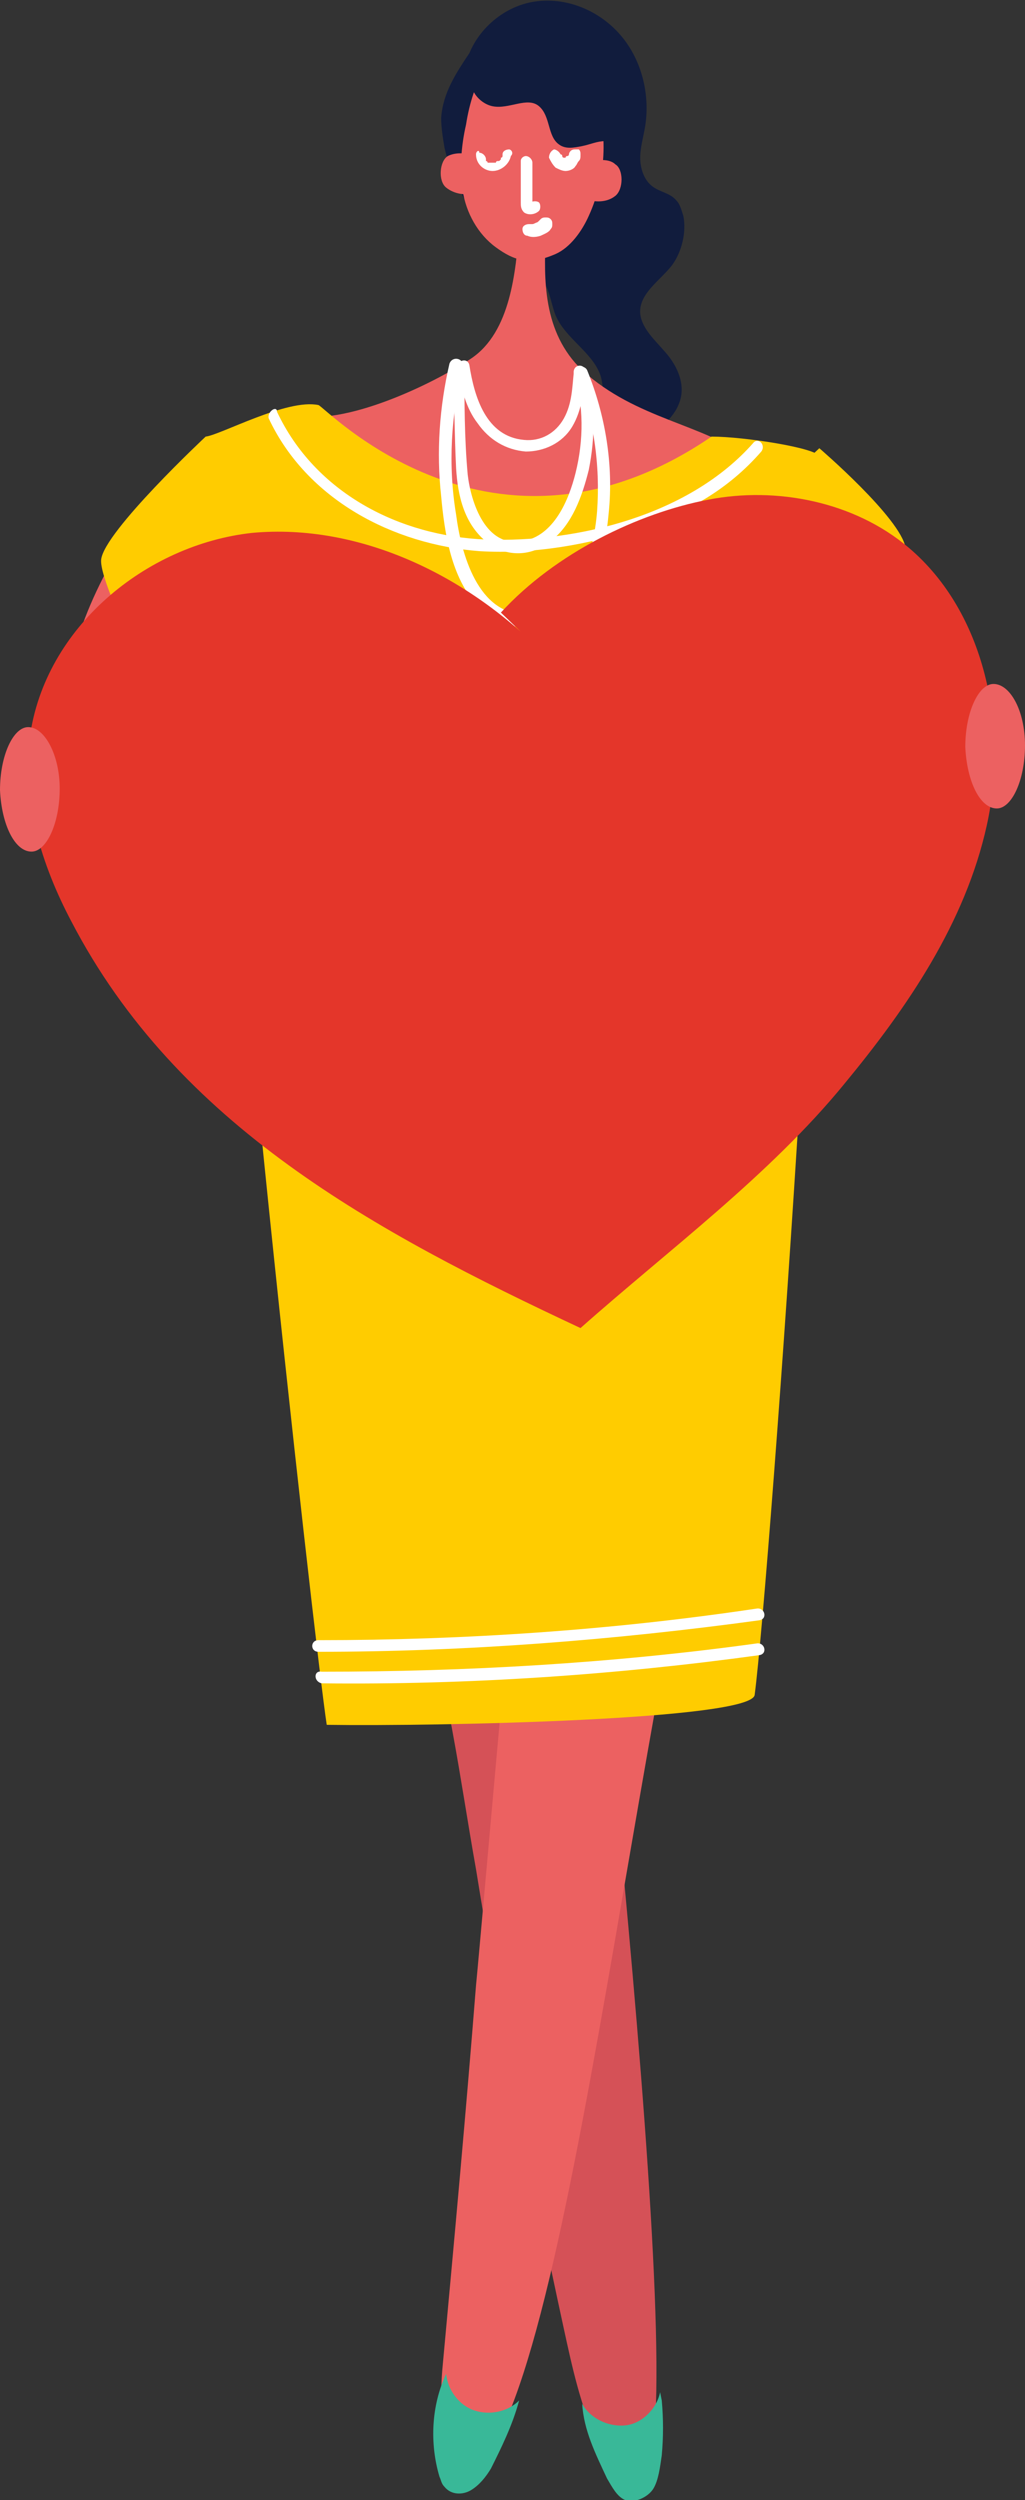 <?xml version="1.0" encoding="utf-8"?>
<!-- Generator: Adobe Illustrator 24.3.0, SVG Export Plug-In . SVG Version: 6.00 Build 0)  -->
<svg version="1.1" id="レイヤー_1" xmlns="http://www.w3.org/2000/svg" xmlns:xlink="http://www.w3.org/1999/xlink" x="0px"
	 y="0px" viewBox="0 0 61.8 150.6" style="enable-background:new 0 0 61.8 150.6;" xml:space="preserve">
<rect x="0" y="0" width="61.8" height="150.6" fill="#333333" stroke="none"/>
<style type="text/css">
	.st0{fill:#D55157;}
	.st1{fill:#EC6161;}
	.st2{fill:#111C3D;}
	.st3{fill:#FFCC00;}
	.st4{fill:#39B898;}
	.st5{fill:#FFFFFF;}
	.st6{fill:#E4362A;}
</style>
<g>
	<g>
		<path class="st0" d="M21,80c2.7,8,4.8,16.1,6.3,24.4c0.5,2.7,0.9,5.4,1.4,8.2c1.5,9.3,3.3,18.5,5.3,27.7c0.5,2.3,1,4.6,2,6.8
			c0.5,1.1,1.8,2.7,2.8,1.9c3.1-2.6-4-61.9-4.7-71.1c0-0.5-0.1-1-0.5-1.3c-0.3-0.3-0.8-0.2-1.2-0.2c-2.9,0.3-5.9,0.9-8.7,1.7
			c-1,0.3-2.2,1-1.8,2"/>
	</g>
	<g>
		<path class="st1" d="M44.5,80c-6.4,21.5-10.4,68.8-16.9,69.2c-1.1-1.6-1.1-4.8-0.9-6.8c0.7-7.6,1.4-15.2,2-22.8
			c0.3-3,3.1-35.4,3.9-41.5c4.4,0.8,8.9,1.6,13.3,2.4"/>
	</g>
	<g>
		<path class="st2" d="M28.1,3.8c0.5-1.9,2.2-3.4,4.1-3.7c1.9-0.3,3.9,0.5,5.2,2c1.3,1.5,1.8,3.6,1.5,5.5c-0.1,0.6-0.3,1.3-0.3,1.9
			c0,0.6,0.2,1.3,0.7,1.7c0.5,0.4,1.1,0.4,1.5,0.9c0.2,0.2,0.3,0.6,0.4,0.9c0.2,1-0.1,2.2-0.7,3c-0.7,0.9-2,1.7-1.9,2.9
			c0.1,0.9,0.9,1.6,1.5,2.3c0.8,0.9,1.3,2.1,0.8,3.2c-0.4,1-1.6,1.6-1.7,2.7c-0.2,1.1,0.8,2.2,0.3,3.2c-1.8-0.4-3.2-2-3.3-3.8
			c-0.1-1.3,0.4-2.6,0-3.9c-0.5-1.4-2.1-2.2-2.7-3.6c-0.2-0.5-0.3-1.1-0.5-1.6c-0.4-0.9-1.3-1.4-2.1-2c-2-1.6-3.5-3.9-4.1-6.5
			c-0.1-0.6-0.2-1.2-0.2-1.8c0.1-1.5,0.9-2.7,1.7-3.9"/>
	</g>
	<g>
		<path class="st1" d="M31.3,13.8c-0.2,2.5-0.5,6.2-2.9,7.8c-2.4,1.6-7.7,4.1-10.6,3.4c2.1,1.8,11.1,9.2,13.9,9.4
			c5.2,0.4,8.6-8.1,13.6-6.7c-2.9-2.2-6.9-2.4-10.2-5.4c-2.4-2.3-2.3-5.5-2.2-8.1c-0.7,0.1-0.7,0.1-1.3,0.3"/>
	</g>
	<g>
		<path class="st1" d="M33.3,2.3c-0.6-0.5-1.6-0.6-2.3-0.2c-0.7,0.4-1.3,1-1.7,1.8c-0.6,1.1-1,2.3-1.2,3.6c-0.3,1.3-0.4,2.7-0.2,4
			c0.2,1.3,0.9,2.6,2,3.4c1.1,0.8,2,1.1,3.6,0.4c0.9-0.4,1.6-1.4,2-2.3c1.1-2.4,1.2-5.3,0.2-7.8c-0.5-1.3-1.4-2.7-2.8-3"/>
	</g>
	<g>
		<path class="st1" d="M35.8,9.7c0.4-0.1,1-0.1,1.3,0.2c0.5,0.3,0.5,1.5,0,1.9c-0.5,0.4-1.2,0.4-1.8,0.2"/>
	</g>
	<g>
		<path class="st1" d="M28.3,9.3c-0.4-0.1-0.9-0.1-1.3,0.1c-0.5,0.3-0.6,1.5-0.1,1.9c0.5,0.4,1.2,0.5,1.8,0.3"/>
	</g>
	<g>
		<path class="st2" d="M28.8,3.8c-0.4,0.4-0.5,1.1-0.3,1.6c0.2,0.5,0.7,0.9,1.2,1c1,0.2,2.1-0.6,2.8,0C33.2,7,33,8.2,33.7,8.7
			c0.4,0.3,0.9,0.2,1.4,0.1c0.5-0.1,0.9-0.3,1.4-0.3c0.5,0,1,0.4,0.9,0.9c0.3-1.7-0.2-3.4-0.9-5c-0.3-0.7-0.7-1.3-1.3-1.8
			c-0.5-0.4-1.1-0.6-1.7-0.8c-1.1-0.3-2.2-0.3-3.2,0.2c-1.1,0.7-1.6,2-1.9,3.3"/>
	</g>
	<g>
		<path class="st3" d="M42.9,26.3c-13.2,9-23.3-1.8-23.7-1.9c-1.9-0.4-5.9,1.8-6.8,1.9c0.3,16.9,6.6,73.1,7.3,77.6
			c6.7,0.1,25.6-0.3,25.8-1.8c0.9-6.8,5.2-66.4,3.9-74.6C49.3,27,44.9,26.3,42.9,26.3"/>
	</g>
	<g>
		<path class="st4" d="M39.8,144.1c-0.2,1-1.1,1.9-2.1,2c-1,0.1-2.1-0.4-2.6-1.3c0.1,1.6,0.8,3,1.5,4.5c0.3,0.5,0.6,1.1,1.1,1.3
			c0.6,0.2,1.4-0.2,1.7-0.7s0.4-1.3,0.5-2c0.1-1.1,0.1-2.2,0-3.3"/>
	</g>
	<g>
		<path class="st4" d="M31.3,144.6c-0.7,0.7-1.8,0.9-2.7,0.6c-0.9-0.3-1.6-1.2-1.7-2.2c-0.9,1.9-1,4.2-0.4,6.2
			c0.1,0.2,0.1,0.4,0.3,0.6c0.4,0.5,1.1,0.5,1.6,0.2c0.5-0.3,0.9-0.8,1.2-1.3C30.2,147.5,30.9,146.1,31.3,144.6"/>
	</g>
	<g>
		<path class="st1" d="M10.8,28.4C4.9,34.5,0.7,44.8,6,55.1c3.9,7.7,20.7,9.1,26.8-0.1c1-1.5,3.3-2.5,5-1.9c3.5,1.3,4.8,0.8,5.2,0.1
			c0.9-1.7-2-3.7-3.9-4.2c-1.7-0.5-7.8-1.2-12.2,2.6c-2.3,2-4,3-7.1,2.6c-3.1-0.4-7.2-1.2-8.1-4.2c-0.3-1.2,0-2.7-0.1-3.9
			C11.5,40.3,10.9,34.1,10.8,28.4"/>
	</g>
	<path class="st3" d="M49.4,27c0,0,4.9,4.2,5.2,6c0.3,1.8-5.1,13.2-5.1,13.2l-3.2-16.3L49.4,27z"/>
	<path class="st3" d="M12.4,26.3c0,0-6.1,5.7-6.3,7.4c-0.2,1.8,5.8,12.9,5.8,12.9l2.3-16.5L12.4,26.3z"/>
	<g>
		<path class="st1" d="M11.7,46.9c-0.2,0.4-0.5,0.7-0.9,0.8c-0.4,0.1-0.9,0-1.1-0.4c-0.2-0.4,0-0.9,0.3-1"/>
	</g>
	<g>
		<path class="st0" d="M48.5,51.6c-2.7,2.1-5.8,3.4-9.2,4.1c-3.4,0.7-6.8,0.9-10.3,0.9c-0.7,0-1.5,0-2.2,0.3c-0.5,0.2-1,0.6-1.4,1.1
			c-0.2,0.3-0.4,0.6-0.3,0.9c0,0.5,0.4,0.8,0.7,1.1c0.8,0.6,2,1.1,3,1.4c1,0.3,4.7,2.1,14.9,0c3.6-0.8,3.5-1,4.6-1.3
			c1-0.3,1.4-0.8,1.8-1.8c0.4-1,0.2-2.2,0-3.3c-0.3-1.1-0.6-2.2-0.9-3.3"/>
	</g>
	<g>
		<g>
			<path class="st5" d="M19.4,101.4c8.8,0.1,17.7-0.5,26.4-1.7c0.5-0.1,0.3-0.8-0.2-0.7c-8.7,1.2-17.5,1.7-26.2,1.7
				C18.9,100.6,18.9,101.3,19.4,101.4L19.4,101.4z"/>
		</g>
	</g>
	<g>
		<g>
			<path class="st5" d="M19.2,99.5c8.9,0,17.8-0.7,26.6-1.9c0.5-0.1,0.3-0.8-0.2-0.7c-8.7,1.3-17.6,1.9-26.4,1.9
				C18.7,98.8,18.7,99.5,19.2,99.5L19.2,99.5z"/>
		</g>
	</g>
	<g>
		<g>
			<path class="st5" d="M27.6,22.2c0.2,1.2,0.5,2.4,1.2,3.3c0.7,1,1.7,1.6,2.9,1.7c1.1,0,2.2-0.5,2.8-1.5c0.6-1,0.7-2.2,0.8-3.3
				c0-0.5-0.7-0.5-0.7,0c-0.1,0.9-0.1,1.9-0.6,2.8c-0.5,0.9-1.4,1.4-2.4,1.3c-2.3-0.2-3-2.6-3.3-4.5C28.2,21.5,27.5,21.7,27.6,22.2
				L27.6,22.2z"/>
		</g>
	</g>
	<g>
		<g>
			<path class="st5" d="M27.3,22.1c0.1,2,0.1,4.1,0.2,6.1c0.1,1.7,0.5,3.4,1.9,4.5c1.2,0.9,2.7,0.8,3.8-0.1c1.3-1,1.9-2.7,2.3-4.3
				c0.4-2,0.4-4-0.2-6c-0.1-0.4-0.8-0.3-0.7,0.2c0.6,1.9,0.6,4,0.1,6c-0.4,1.6-1.3,3.8-3.2,4.1c-2.2,0.4-3.1-2.3-3.3-4
				c-0.2-2.2-0.2-4.4-0.2-6.5C28,21.6,27.3,21.6,27.3,22.1L27.3,22.1z"/>
		</g>
	</g>
	<g>
		<g>
			<path class="st5" d="M16.2,25.2c2.3,4.9,7.5,7.6,12.7,8c3.3,0.2,6.6-0.4,9.7-1.4c2.8-0.9,5.3-2.3,7.3-4.6
				c0.3-0.4-0.2-0.9-0.5-0.5c-3.8,4.3-10.5,6-16.1,5.8c-5.2-0.2-10.3-2.8-12.6-7.7C16.7,24.4,16.1,24.8,16.2,25.2L16.2,25.2z"/>
		</g>
	</g>
	<g>
		<g>
			<path class="st5" d="M27.1,21.9c-0.6,2.6-0.8,5.3-0.5,8c0.2,2.2,0.6,4.9,2.2,6.6c1.5,1.6,3.7,1.7,5.4,0.3
				c1.8-1.4,2.3-3.7,2.5-5.9c0.3-2.9-0.2-5.9-1.3-8.6c-0.2-0.4-0.9-0.2-0.7,0.2c1.1,2.6,1.5,5.5,1.3,8.3c-0.2,2.5-1.2,6.1-4.2,6.2
				c-3,0.1-4-3.7-4.3-6c-0.5-3-0.3-6,0.4-8.9C28,21.6,27.3,21.4,27.1,21.9L27.1,21.9z"/>
		</g>
	</g>
	<g>
		<g>
			<path class="st5" d="M28.7,9.3c0,0.6,0.5,1,1,1c0.5,0,1-0.4,1.1-0.9C31,9.2,30.8,9,30.7,9c-0.2,0-0.4,0.1-0.4,0.3c0,0,0,0,0,0.1
				c0,0,0,0.1,0,0c0,0,0,0.1-0.1,0.1c0,0,0,0,0,0.1c0,0,0,0,0,0c0,0,0,0,0,0c0,0-0.1,0.1-0.1,0.1c-0.1,0.1,0,0,0,0c0,0,0,0-0.1,0
				c0,0-0.1,0-0.1,0.1c0.1,0,0.1,0,0,0c0,0,0,0,0,0c0,0,0,0-0.1,0c0,0-0.1,0,0,0c0,0,0,0-0.1,0c0,0,0,0-0.1,0c-0.1,0,0.1,0,0,0
				c0,0-0.1,0-0.1,0c0,0,0.1,0,0,0c0,0,0,0,0,0c0,0,0,0-0.1,0c0,0,0.1,0,0,0c0,0,0,0,0,0c0,0,0,0,0,0c0,0,0-0.1,0,0
				c0,0,0-0.1-0.1-0.1c0-0.1,0,0.1,0,0c0,0,0,0,0-0.1c0,0,0-0.1,0,0c0,0.1,0,0,0,0c0-0.2-0.2-0.4-0.4-0.4C28.9,9,28.7,9.1,28.7,9.3
				L28.7,9.3z"/>
		</g>
	</g>
	<g>
		<g>
			<path class="st5" d="M33.1,9.5c0.1,0.2,0.2,0.4,0.4,0.6c0.2,0.1,0.4,0.2,0.6,0.2c0.2,0,0.5-0.1,0.6-0.3c0.1-0.1,0.1-0.2,0.2-0.3
				c0.1-0.1,0.1-0.2,0.1-0.4c0-0.1,0-0.2-0.1-0.3C34.9,9,34.8,9,34.7,9c-0.1,0-0.2,0-0.3,0.1c-0.1,0.1-0.1,0.2-0.1,0.3c0,0,0,0,0,0
				c0,0,0-0.1,0-0.1c0,0.1,0,0.1,0,0.1c0,0,0-0.1,0-0.1c0,0,0,0.1-0.1,0.1c0,0,0,0,0,0c0,0,0,0,0,0c0,0,0,0,0,0c0,0,0.1,0,0,0
				c0,0-0.1,0-0.1,0.1c0,0,0.1,0,0.1,0c0,0-0.1,0-0.1,0c0,0,0.1,0,0.1,0c-0.1,0-0.1,0-0.2,0c0,0,0.1,0,0.1,0c-0.1,0-0.1,0-0.2,0
				c0,0,0.1,0,0.1,0c0,0-0.1,0-0.1-0.1c0,0,0,0,0,0c0,0,0,0,0,0c0,0,0,0,0,0c0,0,0,0.1,0,0c0,0,0-0.1-0.1-0.1c0,0,0,0.1,0,0.1
				c0,0,0,0,0-0.1c-0.1-0.2-0.3-0.3-0.4-0.3C33.2,9.1,33.1,9.3,33.1,9.5L33.1,9.5z"/>
		</g>
	</g>
	<g>
		<g>
			<path class="st5" d="M31.4,9.7c0,0.7,0,1.3,0,2c0,0.2,0,0.3,0,0.5c0,0.2,0,0.4,0.2,0.6c0.3,0.2,0.7,0.1,0.9-0.1
				c0.1-0.1,0.1-0.4,0-0.5c-0.1-0.1-0.4-0.1-0.5,0c0,0,0,0,0,0c0,0,0,0,0,0c0,0,0,0,0,0c0,0,0,0,0,0c0,0-0.1,0-0.1,0
				c0.1,0.1,0.1,0.2,0.2,0.3c0-0.9,0-1.8,0-2.7c0-0.2-0.2-0.4-0.4-0.4C31.6,9.4,31.4,9.5,31.4,9.7L31.4,9.7z"/>
		</g>
	</g>
	<g>
		<g>
			<path class="st5" d="M31.8,14.2c0.2,0.1,0.5,0.1,0.8,0c0.2-0.1,0.5-0.2,0.6-0.4c0.1-0.1,0.1-0.2,0.1-0.3c0-0.1,0-0.2-0.1-0.3
				c-0.1-0.1-0.2-0.1-0.3-0.1c-0.1,0-0.2,0-0.3,0.1c-0.1,0.1-0.1,0.1-0.2,0.2c0,0,0,0,0.1-0.1c-0.1,0.1-0.1,0.1-0.2,0.1
				c0,0,0.1,0,0.1,0c-0.1,0-0.2,0.1-0.3,0.1c0,0,0.1,0,0.1,0c-0.1,0-0.2,0-0.3,0c0,0,0.1,0,0.1,0c0,0-0.1,0-0.1,0
				c-0.2,0-0.4,0.1-0.4,0.3C31.5,14,31.6,14.2,31.8,14.2L31.8,14.2z"/>
		</g>
	</g>
	<path class="st6" d="M32.9,39.5c-4.6-4.8-11.2-8-17.7-7.4C8.8,32.8,2.7,37.8,1.8,44.4c-0.5,3.8,0.7,7.7,2.5,11.1
		C10.7,67.8,22.6,74.2,35,80c5.3-4.7,11.4-9.2,15.9-14.7c3.8-4.6,7.3-9.7,8.6-15.6c1.3-5.9-0.1-12.8-4.7-16.7
		c-3.3-2.8-8-3.7-12.1-2.9c-4.2,0.8-9.2,3.2-12.5,6.8L32.9,39.5z"/>
	<path class="st1" d="M3.6,47.5c0,2.1-0.8,3.8-1.7,3.8c-1,0-1.8-1.6-1.9-3.7c0-2.1,0.8-3.8,1.7-3.8C2.7,43.8,3.6,45.5,3.6,47.5z"/>
	<path class="st1" d="M61.8,44.9c0,2.1-0.8,3.8-1.7,3.8c-1,0-1.8-1.6-1.9-3.7c0-2.1,0.8-3.8,1.7-3.8C60.9,41.2,61.8,42.8,61.8,44.9z
		"/>
</g>
</svg>
